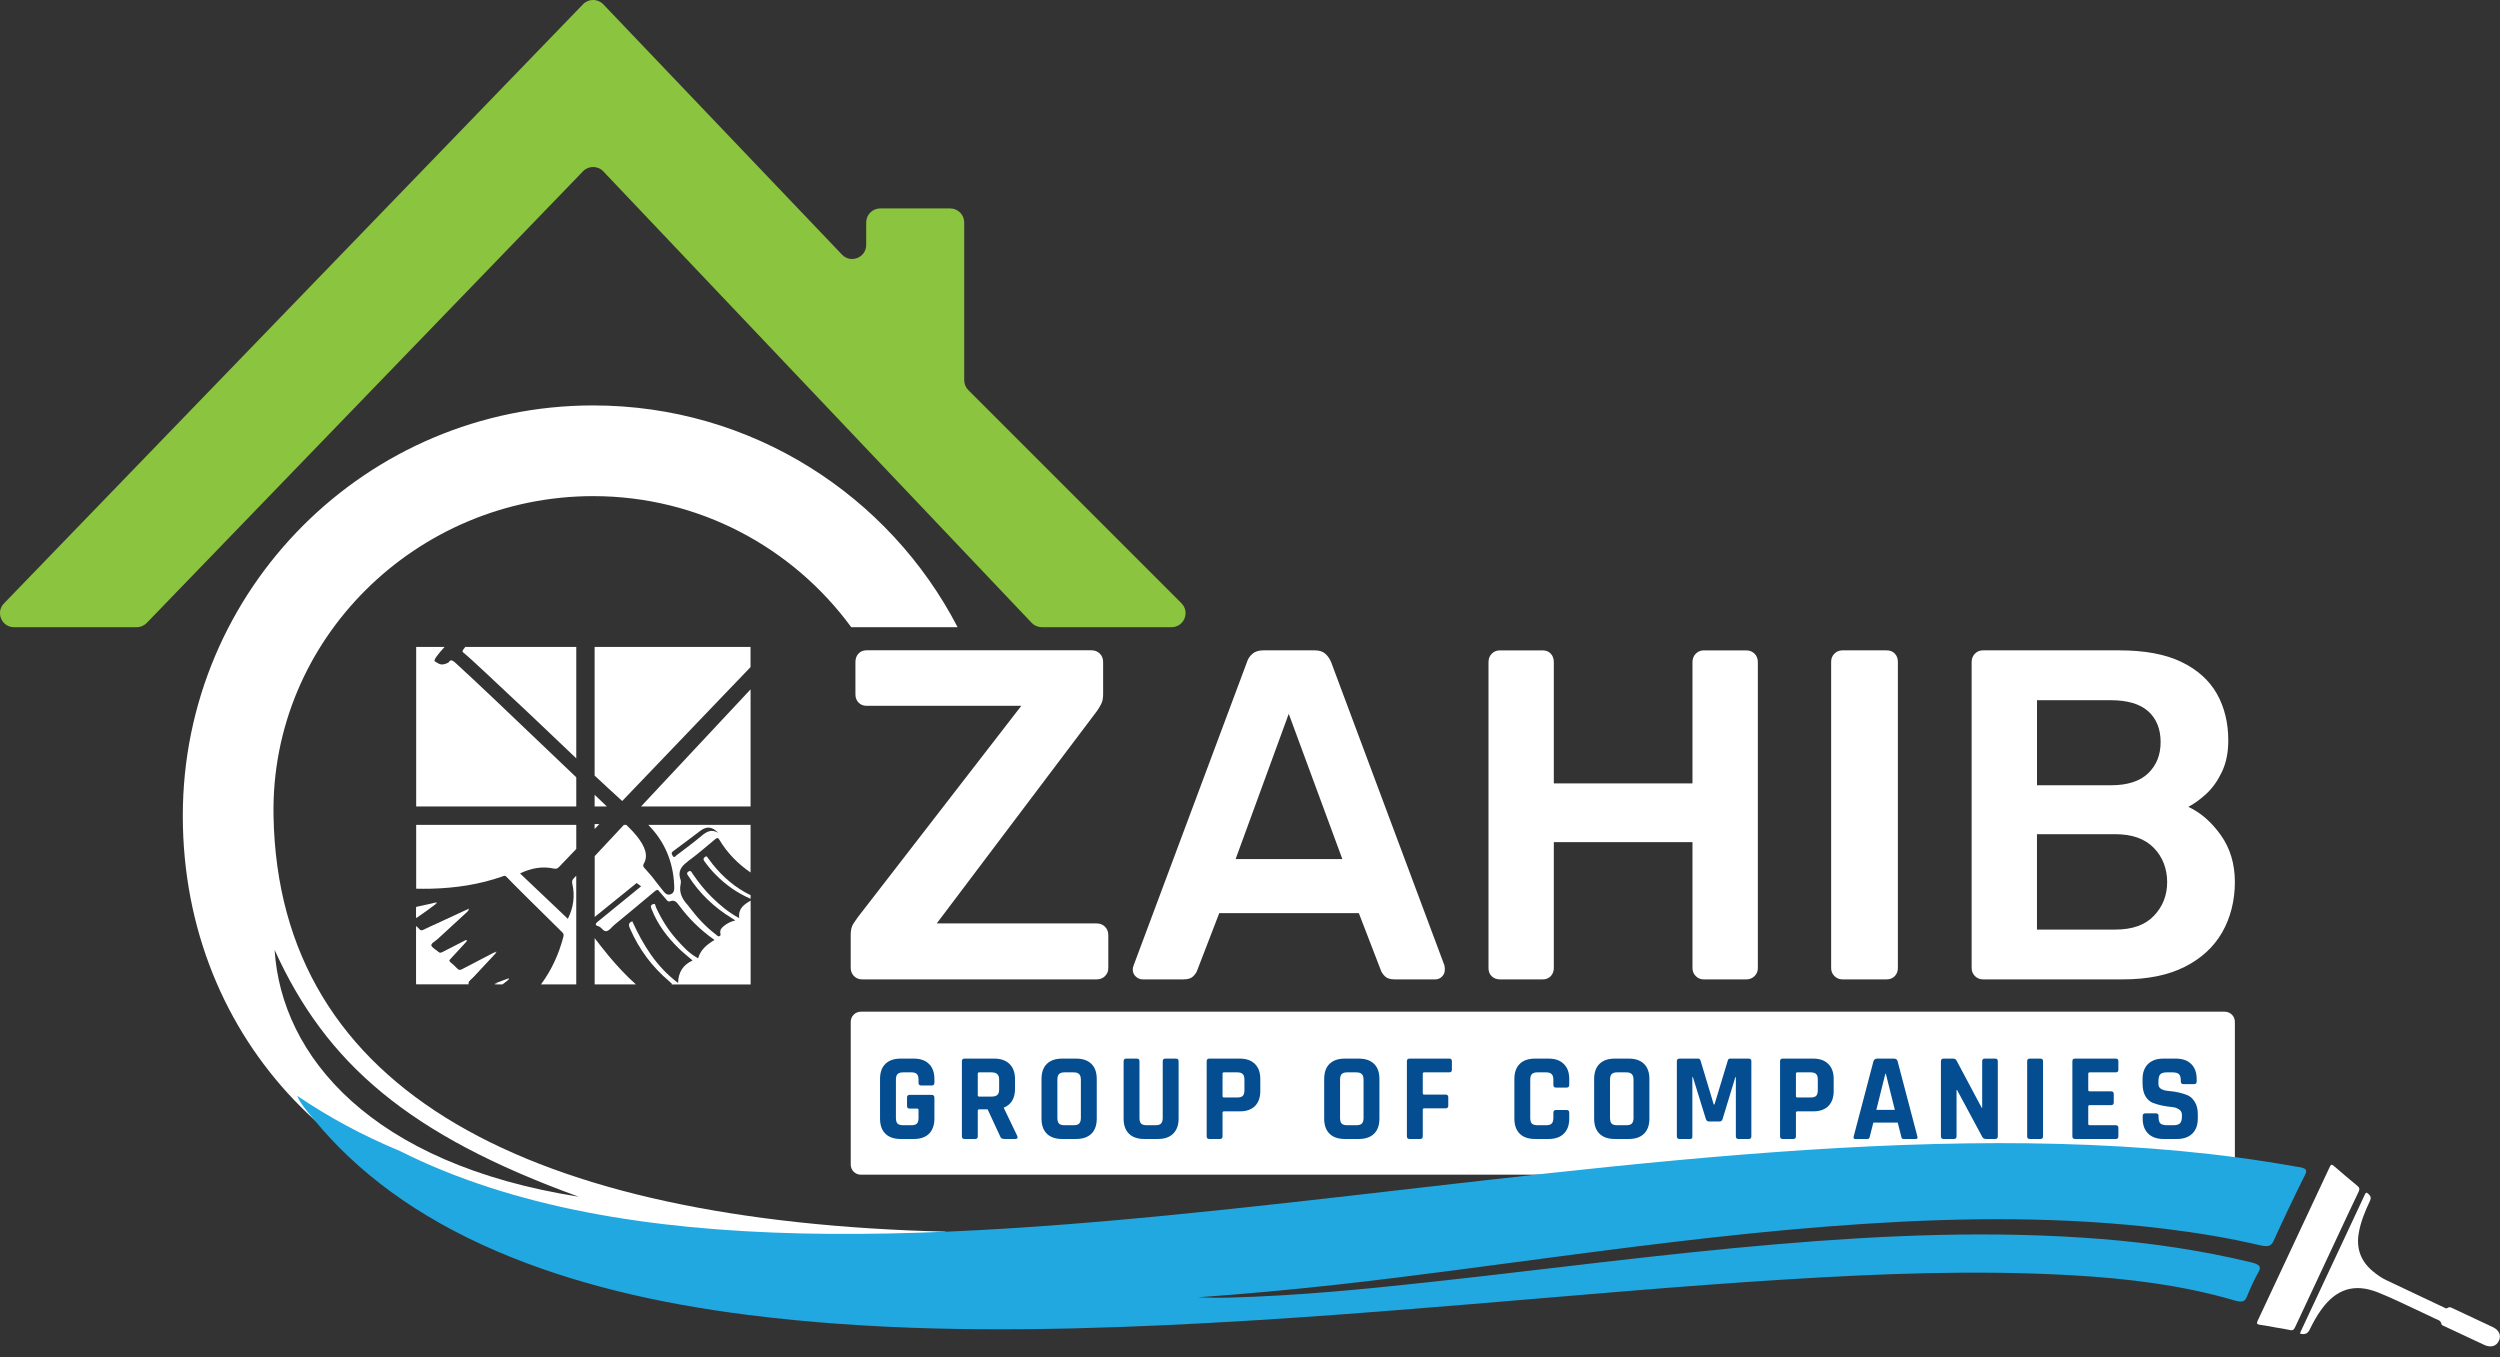 <svg xmlns="http://www.w3.org/2000/svg" width="140" height="76" viewBox="0 0 140 76" fill="none"><rect x="0" y="0" width="140" height="76" fill="#333333" stroke="none"/><g clip-path="url(#clip0_28_7)"><path d="M15.317 45.685C15.139 35.799 23.331 27.783 33.218 27.783C39.154 27.783 44.413 30.676 47.671 35.125H53.627C49.802 27.748 42.101 22.704 33.218 22.704C20.527 22.704 10.237 32.993 10.237 45.685C10.237 58.377 19.745 67.86 31.755 68.615C36.831 69.311 42.259 69.675 47.955 69.789L52.988 68.974C29.75 68.399 15.596 61.225 15.317 45.685ZM15.378 53.195C18.256 59.543 22.857 63.551 32.405 67.015C20.778 65.184 15.756 59.144 15.378 53.195Z" fill="white"></path><path d="M0.223 33.791L32.65 0.238C32.961 -0.083 33.476 -0.081 33.785 0.242L47.152 14.258C47.642 14.772 48.507 14.425 48.507 13.716V12.457C48.507 12.024 48.858 11.672 49.292 11.672H53.21C53.644 11.672 53.996 12.024 53.996 12.457V21.291C53.996 21.5 54.078 21.698 54.226 21.846L66.16 33.78C66.656 34.276 66.304 35.123 65.605 35.123H58.343C58.127 35.123 57.921 35.035 57.772 34.878L33.785 9.597C33.478 9.272 32.961 9.27 32.65 9.592L8.219 34.883C8.072 35.036 7.868 35.124 7.654 35.124H0.787C0.093 35.124 -0.26 34.291 0.221 33.792L0.223 33.791Z" fill="#8BC43E"></path><path d="M124.585 56.655H48.208C47.895 56.655 47.641 56.909 47.641 57.222V65.215C47.641 65.529 47.895 65.783 48.208 65.783H124.585C124.898 65.783 125.153 65.529 125.153 65.215V57.222C125.153 56.909 124.898 56.655 124.585 56.655Z" fill="white"></path><path d="M48.272 54.845C48.096 54.845 47.946 54.783 47.823 54.66C47.7 54.537 47.639 54.379 47.639 54.186V52.343C47.639 52.079 47.692 51.868 47.797 51.712C47.903 51.554 47.982 51.44 48.034 51.369L57.194 39.525H48.535C48.342 39.525 48.189 39.463 48.075 39.34C47.961 39.217 47.904 39.068 47.904 38.892V37.075C47.904 36.882 47.961 36.724 48.075 36.601C48.189 36.478 48.342 36.416 48.535 36.416H61.116C61.309 36.416 61.467 36.478 61.59 36.601C61.713 36.724 61.775 36.882 61.775 37.075V38.892C61.775 39.103 61.74 39.279 61.669 39.419C61.599 39.56 61.52 39.691 61.432 39.814L52.457 51.712H61.406C61.599 51.712 61.757 51.773 61.88 51.896C62.003 52.019 62.065 52.178 62.065 52.371V54.214C62.065 54.39 62.003 54.539 61.88 54.662C61.757 54.785 61.599 54.846 61.406 54.846H48.272V54.845Z" fill="white"></path><path d="M63.985 54.845C63.845 54.845 63.718 54.792 63.604 54.687C63.49 54.581 63.434 54.45 63.434 54.291C63.434 54.221 63.451 54.142 63.486 54.054L69.83 37.077C69.882 36.901 69.982 36.748 70.132 36.617C70.281 36.485 70.487 36.42 70.75 36.42H73.62C73.883 36.42 74.084 36.485 74.226 36.617C74.366 36.748 74.472 36.901 74.542 37.077L80.885 54.054C80.903 54.142 80.912 54.221 80.912 54.291C80.912 54.45 80.859 54.581 80.754 54.687C80.648 54.792 80.525 54.845 80.385 54.845H78.095C77.849 54.845 77.67 54.789 77.556 54.674C77.441 54.56 77.368 54.451 77.332 54.346L76.095 51.136H68.278L67.041 54.346C67.006 54.451 66.932 54.56 66.818 54.674C66.704 54.789 66.524 54.845 66.278 54.845H63.989H63.985ZM69.197 48.106H75.171L72.17 39.973L69.195 48.106H69.197Z" fill="white"></path><path d="M83.989 54.845C83.813 54.845 83.663 54.789 83.54 54.674C83.418 54.56 83.356 54.407 83.356 54.214V37.08C83.356 36.887 83.418 36.729 83.54 36.606C83.663 36.483 83.813 36.421 83.989 36.421H86.383C86.577 36.421 86.73 36.483 86.844 36.606C86.958 36.729 87.014 36.887 87.014 37.08V43.872H94.779V37.08C94.779 36.887 94.841 36.729 94.963 36.606C95.087 36.483 95.236 36.421 95.412 36.421H97.78C97.973 36.421 98.132 36.483 98.254 36.606C98.377 36.729 98.439 36.887 98.439 37.08V54.214C98.439 54.39 98.377 54.539 98.254 54.662C98.132 54.785 97.973 54.847 97.78 54.847H95.412C95.236 54.847 95.087 54.785 94.963 54.662C94.841 54.539 94.779 54.39 94.779 54.214V47.161H87.014V54.214C87.014 54.39 86.956 54.539 86.844 54.662C86.73 54.785 86.577 54.847 86.383 54.847H83.989V54.845Z" fill="white"></path><path d="M103.176 54.845C103 54.845 102.851 54.783 102.728 54.66C102.605 54.537 102.544 54.388 102.544 54.212V37.052C102.544 36.877 102.605 36.727 102.728 36.604C102.851 36.481 103 36.42 103.176 36.42H105.65C105.843 36.42 105.996 36.481 106.111 36.604C106.225 36.727 106.281 36.877 106.281 37.052V54.212C106.281 54.388 106.223 54.537 106.111 54.66C105.996 54.783 105.843 54.845 105.65 54.845H103.176Z" fill="white"></path><path d="M111.045 54.845C110.869 54.845 110.72 54.783 110.597 54.66C110.474 54.537 110.412 54.388 110.412 54.212V37.079C110.412 36.885 110.474 36.727 110.597 36.604C110.72 36.481 110.869 36.42 111.045 36.42H118.678C120.099 36.42 121.257 36.634 122.151 37.065C123.046 37.495 123.708 38.087 124.139 38.841C124.569 39.595 124.784 40.473 124.784 41.473C124.784 42.141 124.664 42.724 124.429 43.223C124.191 43.722 123.901 44.132 123.561 44.446C123.218 44.763 122.881 45.008 122.547 45.184C123.232 45.501 123.836 46.026 124.364 46.764C124.889 47.502 125.153 48.379 125.153 49.396C125.153 50.413 124.915 51.387 124.441 52.213C123.966 53.037 123.265 53.682 122.336 54.147C121.406 54.613 120.257 54.845 118.888 54.845H111.045ZM114.072 43.975H118.205C119.134 43.975 119.832 43.752 120.298 43.304C120.761 42.856 120.995 42.275 120.995 41.554C120.995 40.834 120.763 40.242 120.298 39.83C119.832 39.417 119.134 39.212 118.205 39.212H114.072V43.975ZM114.072 52.056H118.467C119.414 52.056 120.134 51.798 120.624 51.28C121.115 50.763 121.361 50.134 121.361 49.398C121.361 48.662 121.111 47.985 120.61 47.477C120.11 46.968 119.394 46.715 118.465 46.715H114.07V52.058L114.072 52.056Z" fill="white"></path><path d="M51.179 63.783H50.437C50.068 63.783 49.783 63.685 49.583 63.489C49.382 63.293 49.282 63.011 49.282 62.642V60.423C49.282 60.054 49.382 59.772 49.583 59.576C49.783 59.38 50.068 59.282 50.437 59.282H51.179C51.543 59.282 51.825 59.382 52.026 59.583C52.226 59.779 52.327 60.059 52.327 60.423V60.633C52.327 60.736 52.278 60.787 52.18 60.787H51.585C51.487 60.787 51.438 60.736 51.438 60.633V60.465C51.438 60.316 51.407 60.211 51.347 60.15C51.286 60.084 51.181 60.052 51.032 60.052H50.577C50.432 60.052 50.327 60.084 50.262 60.15C50.201 60.211 50.171 60.316 50.171 60.465V62.6C50.171 62.749 50.201 62.856 50.262 62.922C50.327 62.983 50.432 63.013 50.577 63.013H51.032C51.181 63.013 51.286 62.983 51.347 62.922C51.407 62.856 51.438 62.749 51.438 62.6V62.159C51.438 62.108 51.412 62.082 51.361 62.082H50.941C50.843 62.082 50.794 62.033 50.794 61.935V61.459C50.794 61.361 50.843 61.312 50.941 61.312H52.166C52.273 61.312 52.327 61.365 52.327 61.473V62.642C52.327 63.006 52.226 63.288 52.026 63.489C51.825 63.685 51.543 63.783 51.179 63.783ZM54.608 63.783H54.013C53.915 63.783 53.866 63.734 53.866 63.636V59.429C53.866 59.331 53.915 59.282 54.013 59.282H55.679C56.043 59.282 56.328 59.382 56.533 59.583C56.739 59.783 56.841 60.066 56.841 60.43V60.976C56.841 61.503 56.633 61.853 56.218 62.026V62.054L56.967 63.615C57.009 63.727 56.969 63.783 56.848 63.783H56.281C56.197 63.783 56.136 63.773 56.099 63.755C56.062 63.736 56.032 63.697 56.008 63.636L55.308 62.124H54.839C54.783 62.124 54.755 62.15 54.755 62.201V63.636C54.755 63.734 54.706 63.783 54.608 63.783ZM54.832 61.41H55.518C55.667 61.41 55.777 61.38 55.847 61.319C55.917 61.254 55.952 61.151 55.952 61.011V60.465C55.952 60.32 55.917 60.215 55.847 60.15C55.777 60.084 55.667 60.052 55.518 60.052H54.832C54.781 60.052 54.755 60.078 54.755 60.129V61.333C54.755 61.384 54.781 61.41 54.832 61.41ZM59.619 63.013H60.116C60.266 63.013 60.371 62.983 60.431 62.922C60.497 62.856 60.529 62.749 60.529 62.6V60.465C60.529 60.316 60.497 60.211 60.431 60.15C60.371 60.084 60.266 60.052 60.116 60.052H59.619C59.47 60.052 59.365 60.084 59.304 60.15C59.244 60.211 59.213 60.316 59.213 60.465V62.6C59.213 62.749 59.244 62.856 59.304 62.922C59.365 62.983 59.47 63.013 59.619 63.013ZM60.263 63.783H59.479C59.111 63.783 58.826 63.685 58.625 63.489C58.425 63.293 58.324 63.011 58.324 62.642V60.423C58.324 60.054 58.425 59.772 58.625 59.576C58.826 59.38 59.111 59.282 59.479 59.282H60.263C60.632 59.282 60.917 59.38 61.117 59.576C61.318 59.772 61.418 60.054 61.418 60.423V62.642C61.418 63.011 61.318 63.293 61.117 63.489C60.917 63.685 60.632 63.783 60.263 63.783ZM65.26 59.282H65.848C65.95 59.282 66.002 59.328 66.002 59.422V62.642C66.002 63.006 65.899 63.288 65.694 63.489C65.493 63.685 65.211 63.783 64.847 63.783H64.077C63.708 63.783 63.423 63.685 63.223 63.489C63.022 63.293 62.922 63.011 62.922 62.642V59.429C62.922 59.331 62.971 59.282 63.069 59.282H63.664C63.762 59.282 63.811 59.331 63.811 59.429V62.6C63.811 62.749 63.841 62.856 63.902 62.922C63.967 62.983 64.072 63.013 64.217 63.013H64.7C64.849 63.013 64.954 62.983 65.015 62.922C65.08 62.856 65.113 62.749 65.113 62.6V59.429C65.113 59.331 65.162 59.282 65.26 59.282ZM68.316 63.783H67.721C67.623 63.783 67.574 63.734 67.574 63.636V59.429C67.574 59.331 67.623 59.282 67.721 59.282H69.429C69.793 59.282 70.075 59.382 70.276 59.583C70.476 59.779 70.577 60.059 70.577 60.423V61.095C70.577 61.459 70.476 61.741 70.276 61.942C70.075 62.138 69.793 62.236 69.429 62.236H68.547C68.491 62.236 68.463 62.261 68.463 62.313V63.636C68.463 63.734 68.414 63.783 68.316 63.783ZM68.54 61.459H69.282C69.431 61.459 69.536 61.428 69.597 61.368C69.657 61.303 69.688 61.197 69.688 61.053V60.465C69.688 60.316 69.657 60.211 69.597 60.15C69.536 60.084 69.431 60.052 69.282 60.052H68.54C68.488 60.052 68.463 60.078 68.463 60.129V61.382C68.463 61.433 68.488 61.459 68.54 61.459ZM75.449 63.013H75.946C76.095 63.013 76.2 62.983 76.261 62.922C76.326 62.856 76.359 62.749 76.359 62.6V60.465C76.359 60.316 76.326 60.211 76.261 60.15C76.2 60.084 76.095 60.052 75.946 60.052H75.449C75.299 60.052 75.194 60.084 75.134 60.15C75.073 60.211 75.043 60.316 75.043 60.465V62.6C75.043 62.749 75.073 62.856 75.134 62.922C75.194 62.983 75.299 63.013 75.449 63.013ZM76.093 63.783H75.309C74.94 63.783 74.655 63.685 74.455 63.489C74.254 63.293 74.154 63.011 74.154 62.642V60.423C74.154 60.054 74.254 59.772 74.455 59.576C74.655 59.38 74.94 59.282 75.309 59.282H76.093C76.461 59.282 76.746 59.38 76.947 59.576C77.147 59.772 77.248 60.054 77.248 60.423V62.642C77.248 63.011 77.147 63.293 76.947 63.489C76.746 63.685 76.461 63.783 76.093 63.783ZM79.528 63.783H78.933C78.835 63.783 78.786 63.734 78.786 63.636V59.429C78.786 59.331 78.835 59.282 78.933 59.282H81.166C81.259 59.282 81.306 59.331 81.306 59.429V59.905C81.306 60.003 81.259 60.052 81.166 60.052H79.759C79.703 60.052 79.675 60.078 79.675 60.129V61.214C79.675 61.27 79.703 61.298 79.759 61.298H80.956C81.054 61.298 81.103 61.347 81.103 61.445V61.914C81.103 62.017 81.054 62.068 80.956 62.068H79.759C79.703 62.068 79.675 62.093 79.675 62.145V63.636C79.675 63.734 79.626 63.783 79.528 63.783ZM86.723 63.783H85.96C85.592 63.783 85.307 63.685 85.106 63.489C84.906 63.293 84.805 63.011 84.805 62.642V60.423C84.805 60.054 84.906 59.772 85.106 59.576C85.307 59.38 85.592 59.282 85.96 59.282H86.723C87.087 59.282 87.37 59.382 87.57 59.583C87.776 59.779 87.878 60.059 87.878 60.423V60.752C87.878 60.855 87.827 60.906 87.724 60.906H87.136C87.038 60.906 86.989 60.855 86.989 60.752V60.465C86.989 60.316 86.957 60.211 86.891 60.15C86.831 60.084 86.726 60.052 86.576 60.052H86.1C85.956 60.052 85.851 60.084 85.785 60.15C85.725 60.211 85.694 60.316 85.694 60.465V62.6C85.694 62.749 85.725 62.856 85.785 62.922C85.851 62.983 85.956 63.013 86.1 63.013H86.576C86.726 63.013 86.831 62.983 86.891 62.922C86.957 62.856 86.989 62.749 86.989 62.6V62.313C86.989 62.21 87.038 62.159 87.136 62.159H87.724C87.827 62.159 87.878 62.21 87.878 62.313V62.642C87.878 63.006 87.776 63.288 87.57 63.489C87.37 63.685 87.087 63.783 86.723 63.783ZM90.567 63.013H91.064C91.213 63.013 91.318 62.983 91.379 62.922C91.444 62.856 91.477 62.749 91.477 62.6V60.465C91.477 60.316 91.444 60.211 91.379 60.15C91.318 60.084 91.213 60.052 91.064 60.052H90.567C90.418 60.052 90.313 60.084 90.252 60.15C90.191 60.211 90.161 60.316 90.161 60.465V62.6C90.161 62.749 90.191 62.856 90.252 62.922C90.313 62.983 90.418 63.013 90.567 63.013ZM91.211 63.783H90.427C90.058 63.783 89.774 63.685 89.573 63.489C89.372 63.293 89.272 63.011 89.272 62.642V60.423C89.272 60.054 89.372 59.772 89.573 59.576C89.774 59.38 90.058 59.282 90.427 59.282H91.211C91.58 59.282 91.864 59.38 92.065 59.576C92.266 59.772 92.366 60.054 92.366 60.423V62.642C92.366 63.011 92.266 63.293 92.065 63.489C91.864 63.685 91.58 63.783 91.211 63.783ZM96.893 59.282H97.929C98.027 59.282 98.076 59.331 98.076 59.429V63.636C98.076 63.734 98.027 63.783 97.929 63.783H97.355C97.257 63.783 97.208 63.734 97.208 63.636V60.318H97.18L96.466 62.663C96.438 62.756 96.38 62.803 96.291 62.803H95.703C95.615 62.803 95.556 62.756 95.528 62.663L94.8 60.311H94.772V63.636C94.772 63.692 94.763 63.731 94.744 63.755C94.726 63.773 94.686 63.783 94.625 63.783H94.051C93.953 63.783 93.904 63.734 93.904 63.636V59.429C93.904 59.331 93.953 59.282 94.051 59.282H95.094C95.16 59.282 95.204 59.315 95.227 59.38L95.969 61.851H96.011L96.76 59.38C96.774 59.315 96.819 59.282 96.893 59.282ZM100.425 63.783H99.83C99.732 63.783 99.683 63.734 99.683 63.636V59.429C99.683 59.331 99.732 59.282 99.83 59.282H101.538C101.902 59.282 102.185 59.382 102.385 59.583C102.586 59.779 102.686 60.059 102.686 60.423V61.095C102.686 61.459 102.586 61.741 102.385 61.942C102.185 62.138 101.902 62.236 101.538 62.236H100.656C100.6 62.236 100.572 62.261 100.572 62.313V63.636C100.572 63.734 100.523 63.783 100.425 63.783ZM100.649 61.459H101.391C101.541 61.459 101.646 61.428 101.706 61.368C101.767 61.303 101.797 61.197 101.797 61.053V60.465C101.797 60.316 101.767 60.211 101.706 60.15C101.646 60.084 101.541 60.052 101.391 60.052H100.649C100.598 60.052 100.572 60.078 100.572 60.129V61.382C100.572 61.433 100.598 61.459 100.649 61.459ZM104.564 63.783H103.892C103.808 63.783 103.78 63.734 103.808 63.636L104.914 59.429C104.947 59.331 105.017 59.282 105.124 59.282H106.055C106.172 59.282 106.242 59.331 106.265 59.429L107.371 63.636C107.399 63.734 107.371 63.783 107.287 63.783H106.615C106.564 63.783 106.529 63.773 106.51 63.755C106.492 63.731 106.478 63.692 106.468 63.636L106.272 62.866H104.907L104.711 63.636C104.702 63.692 104.686 63.731 104.662 63.755C104.644 63.773 104.611 63.783 104.564 63.783ZM105.579 60.129L105.075 62.152H106.111L105.607 60.129H105.579ZM109.42 63.783H108.839C108.741 63.783 108.692 63.734 108.692 63.636V59.429C108.692 59.331 108.741 59.282 108.839 59.282H109.364C109.462 59.282 109.527 59.315 109.56 59.38L110.974 62.033H111.002V59.429C111.002 59.331 111.051 59.282 111.149 59.282H111.73C111.828 59.282 111.877 59.331 111.877 59.429V63.636C111.877 63.734 111.828 63.783 111.73 63.783H111.219C111.116 63.783 111.041 63.736 110.995 63.643L109.595 61.039H109.567V63.636C109.567 63.734 109.518 63.783 109.42 63.783ZM114.41 59.429V63.636C114.41 63.734 114.361 63.783 114.263 63.783H113.668C113.57 63.783 113.521 63.734 113.521 63.636V59.429C113.521 59.331 113.57 59.282 113.668 59.282H114.263C114.361 59.282 114.41 59.331 114.41 59.429ZM118.489 63.783H116.2C116.102 63.783 116.053 63.734 116.053 63.636V59.429C116.053 59.331 116.102 59.282 116.2 59.282H118.489C118.582 59.282 118.629 59.331 118.629 59.429V59.905C118.629 60.003 118.582 60.052 118.489 60.052H117.026C116.97 60.052 116.942 60.078 116.942 60.129V61.039C116.942 61.09 116.97 61.116 117.026 61.116H118.223C118.321 61.116 118.37 61.165 118.37 61.263V61.739C118.37 61.837 118.321 61.886 118.223 61.886H117.026C116.97 61.886 116.942 61.911 116.942 61.963V62.936C116.942 62.987 116.97 63.013 117.026 63.013H118.489C118.582 63.013 118.629 63.062 118.629 63.16V63.636C118.629 63.734 118.582 63.783 118.489 63.783ZM119.99 62.635V62.495C119.99 62.397 120.039 62.348 120.137 62.348H120.732C120.83 62.348 120.879 62.397 120.879 62.495V62.551C120.879 62.728 120.914 62.849 120.984 62.915C121.054 62.98 121.183 63.013 121.369 63.013H121.698C121.88 63.013 122.006 62.978 122.076 62.908C122.151 62.838 122.188 62.707 122.188 62.516V62.432C122.188 62.297 122.132 62.194 122.02 62.124C121.913 62.049 121.778 62.005 121.614 61.991C121.451 61.977 121.274 61.951 121.082 61.914C120.896 61.872 120.721 61.821 120.557 61.76C120.394 61.694 120.256 61.571 120.144 61.389C120.037 61.202 119.983 60.964 119.983 60.675V60.43C119.983 60.066 120.086 59.783 120.291 59.583C120.497 59.382 120.781 59.282 121.145 59.282H121.845C122.214 59.282 122.501 59.382 122.706 59.583C122.912 59.783 123.014 60.066 123.014 60.43V60.563C123.014 60.661 122.965 60.71 122.867 60.71H122.272C122.174 60.71 122.125 60.661 122.125 60.563V60.521C122.125 60.339 122.09 60.215 122.02 60.15C121.95 60.084 121.822 60.052 121.635 60.052H121.362C121.171 60.052 121.04 60.089 120.97 60.164C120.905 60.234 120.872 60.374 120.872 60.584V60.717C120.872 60.936 121.064 61.062 121.446 61.095C121.843 61.127 122.195 61.207 122.503 61.333C122.667 61.403 122.802 61.529 122.909 61.711C123.021 61.888 123.077 62.117 123.077 62.397V62.635C123.077 62.999 122.975 63.281 122.769 63.482C122.564 63.682 122.279 63.783 121.915 63.783H121.152C120.788 63.783 120.504 63.682 120.298 63.482C120.093 63.281 119.99 62.999 119.99 62.635Z" fill="#044D91"></path><path d="M22.4 64.458C20.298 63.586 18.427 62.571 16.638 61.364C16.879 61.894 17.25 62.291 17.583 62.696C19.985 65.618 23.294 68.125 27.829 70.072C32.039 71.878 36.787 72.992 41.888 73.635C48.764 74.503 55.722 74.56 62.715 74.312C69.336 74.076 75.897 73.569 82.456 73.026C88.299 72.542 94.132 72.013 100.001 71.65C105.278 71.323 110.568 71.117 115.875 71.406C119.089 71.581 122.218 71.968 125.119 72.82C125.578 72.955 125.711 72.882 125.817 72.629C126.017 72.149 126.228 71.669 126.493 71.2C126.653 70.917 126.493 70.794 126.048 70.687C123.353 70.037 120.55 69.613 117.658 69.383C111.586 68.902 105.55 69.165 99.521 69.675C93.009 70.225 86.599 71.084 80.14 71.789C76.394 72.198 72.637 72.565 68.817 72.667C68.238 72.683 67.656 72.669 67.073 72.65C69.759 72.46 72.425 72.214 75.08 71.917C79.234 71.453 83.345 70.88 87.469 70.339C93.067 69.603 98.678 68.907 104.394 68.536C110.039 68.169 115.673 68.129 121.266 68.816C123.063 69.037 124.829 69.329 126.532 69.728C126.98 69.833 127.177 69.801 127.31 69.511C127.881 68.259 128.473 67.011 129.095 65.767C129.241 65.477 129.072 65.393 128.621 65.338C94.601 59.206 47.642 77.113 22.401 64.46L22.4 64.458Z" fill="#22A8E0"></path><path d="M127.421 74.336C127.693 74.384 127.969 74.419 128.238 74.482C128.403 74.521 128.463 74.456 128.526 74.321C129.333 72.59 130.143 70.863 130.953 69.134C131.327 68.336 131.698 67.536 132.079 66.744C132.155 66.589 132.132 66.503 132.002 66.398C131.561 66.037 131.127 65.667 130.696 65.293C130.575 65.187 130.529 65.212 130.466 65.347C129.124 68.218 127.779 71.088 126.432 73.955C126.36 74.11 126.384 74.164 126.551 74.187C126.843 74.227 127.131 74.284 127.421 74.335V74.336Z" fill="white"></path><path d="M128.795 74.677C129.048 74.757 129.227 74.69 129.333 74.475C129.526 74.08 129.735 73.692 129.995 73.335C130.833 72.179 131.845 71.85 133.168 72.376C134.042 72.724 134.883 73.152 135.737 73.544C135.934 73.634 136.129 73.725 136.321 73.823C136.479 73.904 136.692 73.922 136.725 74.164C136.73 74.207 136.83 74.243 136.892 74.272C137.633 74.621 138.377 74.971 139.12 75.315C139.491 75.487 139.809 75.387 139.947 75.067C140.077 74.77 139.944 74.481 139.596 74.317C138.862 73.971 138.127 73.627 137.391 73.282C137.284 73.233 137.18 73.156 137.055 73.251C136.988 73.302 136.922 73.245 136.862 73.217C135.785 72.709 134.708 72.2 133.631 71.689C133.356 71.558 133.109 71.385 132.877 71.189C132.218 70.64 131.949 69.945 132.084 69.091C132.188 68.443 132.436 67.846 132.713 67.259C132.798 67.081 132.763 66.985 132.634 66.862C132.517 66.748 132.481 66.786 132.425 66.909C132.084 67.645 131.738 68.38 131.394 69.114C130.547 70.921 129.7 72.727 128.855 74.533C128.834 74.579 128.814 74.626 128.795 74.676V74.677Z" fill="white"></path><path d="M33.299 44.508V45.163H33.986C33.758 44.945 33.528 44.725 33.299 44.508Z" fill="white"></path><path d="M33.299 36.228V43.432C33.81 43.912 34.327 44.385 34.844 44.857C35.083 44.608 35.322 44.356 35.562 44.107C35.703 43.961 36.114 43.531 36.183 43.459C37.502 42.081 38.824 40.702 40.143 39.324C40.772 38.669 41.4 38.012 42.03 37.358V36.228H33.297H33.299Z" fill="white"></path><path d="M38.505 48.245C39.036 47.86 39.532 47.426 40.038 47.006C40.134 46.925 40.199 46.882 40.278 47.015C40.733 47.779 41.331 48.38 42.032 48.86V46.191H36.3C37.212 47.11 37.701 48.247 37.755 49.589C37.764 49.791 37.771 50.002 37.555 50.081C37.333 50.162 37.212 49.981 37.089 49.827C36.901 49.591 36.71 49.357 36.529 49.113C36.48 49.048 36.204 48.737 36.061 48.577C36.012 48.521 36.009 48.44 36.045 48.379C36.307 47.941 36.163 47.43 35.617 46.766C35.474 46.592 35.318 46.43 35.156 46.275C35.127 46.247 35.098 46.219 35.069 46.191H34.94C34.476 46.687 34.014 47.182 33.55 47.678C33.468 47.765 33.385 47.853 33.303 47.943V51.35C34.048 50.751 34.791 50.148 35.534 49.545C35.575 49.512 35.618 49.484 35.652 49.447L35.903 49.633C35.091 50.297 34.278 50.96 33.464 51.622C33.324 51.736 33.324 51.817 33.508 51.868C33.519 51.872 33.528 51.877 33.536 51.88C33.705 51.942 33.798 52.2 33.99 52.139C34.144 52.088 34.258 51.916 34.394 51.801C35.148 51.176 35.907 50.557 36.653 49.923C36.733 49.856 36.792 49.828 36.847 49.837L37.3 50.357C37.36 50.443 37.421 50.512 37.529 50.47C37.767 50.378 37.887 50.512 38.015 50.686C38.571 51.438 39.228 52.088 40.011 52.636C39.598 52.891 39.236 53.17 39.094 53.664C38.59 53.397 38.228 52.991 37.871 52.589C37.398 52.054 37.028 51.452 36.731 50.802C36.699 50.733 36.72 50.554 36.539 50.645C36.404 50.714 36.453 50.814 36.49 50.912C36.824 51.765 37.362 52.476 38.008 53.109C38.245 53.341 38.509 53.548 38.785 53.787C38.268 54.024 37.991 54.418 37.971 55.045C36.745 54.126 36.009 52.908 35.408 51.591C35.151 51.689 35.213 51.849 35.292 52.026C35.796 53.17 36.522 54.149 37.479 54.954C37.527 54.992 37.567 55.038 37.637 55.107C37.622 55.112 37.608 55.122 37.592 55.129H42.035V50.434C41.665 50.652 41.326 50.875 41.398 51.415C40.804 51.102 40.322 50.693 39.869 50.25C39.458 49.847 39.105 49.396 38.78 48.922C38.723 48.839 38.694 48.716 38.549 48.811C38.414 48.902 38.5 48.983 38.556 49.069C39.177 50.034 39.985 50.805 40.96 51.404C41.022 51.443 41.083 51.482 41.178 51.543C40.918 51.605 40.716 51.712 40.535 51.858C40.419 51.951 40.317 52.058 40.335 52.225C40.342 52.295 40.379 52.385 40.3 52.423C40.21 52.466 40.148 52.378 40.085 52.329C39.516 51.898 39.038 51.376 38.609 50.807C38.584 50.773 38.563 50.737 38.534 50.707C38.215 50.368 38.008 49.993 38.117 49.505C38.135 49.426 38.135 49.333 38.108 49.257C37.95 48.8 38.142 48.516 38.511 48.249L38.505 48.245ZM37.883 47.897C37.822 47.945 37.755 48.075 37.667 47.92C37.615 47.827 37.569 47.76 37.699 47.665C38.214 47.294 38.713 46.901 39.222 46.523C39.584 46.254 39.88 46.286 40.224 46.644C39.851 46.416 39.577 46.562 39.289 46.806C38.837 47.189 38.356 47.537 37.885 47.897H37.883Z" fill="white"></path><path d="M34.086 53.529C33.816 53.205 33.559 52.87 33.301 52.536V55.126H35.61C35.06 54.637 34.561 54.096 34.086 53.529Z" fill="white"></path><path d="M39.904 48.391C39.82 48.285 39.741 48.176 39.66 48.068C39.612 48.004 39.581 47.906 39.472 47.994C39.38 48.066 39.375 48.134 39.446 48.231C39.635 48.493 39.839 48.741 40.068 48.972C40.628 49.544 41.269 50 42.034 50.333V50.13C41.187 49.723 40.493 49.124 39.904 48.393V48.391Z" fill="white"></path><path d="M26.223 55.07C26.22 54.954 26.411 54.829 26.52 54.711C26.937 54.263 27.353 53.817 27.81 53.327C27.72 53.365 27.678 53.379 27.638 53.4C27.053 53.704 26.468 54.005 25.884 54.314C25.773 54.372 25.698 54.381 25.607 54.282C25.487 54.156 25.357 54.038 25.222 53.928C25.122 53.847 25.136 53.794 25.218 53.706C25.533 53.376 25.837 53.037 26.153 52.692C26.069 52.669 26.021 52.724 25.968 52.748C25.566 52.951 25.164 53.154 24.767 53.364C24.675 53.413 24.61 53.407 24.537 53.339C24.399 53.212 24.168 53.107 24.143 52.965C24.12 52.833 24.369 52.715 24.5 52.592C25.043 52.09 25.587 51.592 26.132 51.092C26.185 51.044 26.236 50.993 26.271 50.923C25.67 51.2 25.069 51.48 24.468 51.758C24.211 51.877 23.953 51.989 23.7 52.116C23.603 52.163 23.546 52.149 23.477 52.07C23.424 52.009 23.364 51.954 23.308 51.896V55.124H26.241C26.232 55.106 26.225 55.087 26.223 55.068V55.07Z" fill="white"></path><path d="M23.306 50.831V51.415C23.702 51.144 24.094 50.867 24.477 50.57C24.087 50.657 23.697 50.745 23.306 50.831Z" fill="white"></path><path d="M28.226 54.924C28.047 54.992 27.868 55.059 27.689 55.126H28.139C28.256 55.035 28.376 54.943 28.493 54.852C28.492 54.843 28.488 54.836 28.486 54.827C28.4 54.859 28.312 54.891 28.226 54.924Z" fill="white"></path><path d="M42.032 45.163V38.605C40.897 39.818 39.764 41.03 38.629 42.243C38.465 42.417 38.019 42.896 37.94 42.979C37.26 43.706 36.578 44.434 35.898 45.163H42.032Z" fill="white"></path><path d="M31.013 48.639C31.141 48.667 31.217 48.642 31.308 48.547C31.628 48.212 31.951 47.878 32.271 47.542V46.193H23.306V49.767C23.584 49.772 23.862 49.774 24.139 49.767C25.512 49.732 26.856 49.533 28.154 49.074C28.221 49.05 28.279 49.015 28.351 49.09C28.634 49.385 28.926 49.674 29.214 49.964C29.333 50.081 29.453 50.199 29.572 50.319C30.212 50.951 30.85 51.587 31.493 52.216C31.575 52.297 31.572 52.371 31.547 52.469C31.287 53.457 30.874 54.346 30.293 55.128H32.27V49.039C32.222 49.09 32.175 49.141 32.125 49.192C32.032 49.289 32.022 49.37 32.05 49.494C32.203 50.167 32.118 50.814 31.8 51.455C30.902 50.603 30.019 49.763 29.121 48.911C29.734 48.618 30.356 48.496 31.011 48.639H31.013Z" fill="white"></path><path d="M26.223 55.026C26.22 54.91 26.411 54.785 26.52 54.667C26.937 54.219 27.353 53.773 27.81 53.283C27.72 53.321 27.678 53.335 27.638 53.356C27.053 53.66 26.468 53.961 25.884 54.27C25.773 54.328 25.698 54.337 25.607 54.239C25.487 54.112 25.357 53.994 25.222 53.884C25.122 53.803 25.136 53.75 25.218 53.662C25.533 53.332 25.837 52.993 26.153 52.648C26.069 52.626 26.021 52.68 25.968 52.705C25.566 52.907 25.164 53.11 24.767 53.319C24.675 53.369 24.61 53.364 24.537 53.295C24.399 53.168 24.168 53.063 24.143 52.921C24.12 52.789 24.369 52.671 24.5 52.548C25.043 52.046 25.587 51.548 26.132 51.048C26.185 51 26.236 50.949 26.271 50.879C25.67 51.157 25.069 51.436 24.468 51.714C24.211 51.833 23.953 51.946 23.7 52.072C23.603 52.119 23.546 52.105 23.477 52.026C23.424 51.965 23.364 51.91 23.308 51.852V55.08H26.241C26.232 55.063 26.225 55.043 26.223 55.024V55.026Z" fill="white"></path><path d="M23.306 50.786V51.369C23.702 51.099 24.094 50.821 24.477 50.524C24.087 50.612 23.697 50.7 23.306 50.786Z" fill="white"></path><path d="M28.226 54.88C28.047 54.948 27.868 55.015 27.689 55.082H28.139C28.256 54.991 28.376 54.899 28.493 54.808C28.492 54.799 28.488 54.792 28.486 54.783C28.4 54.815 28.312 54.846 28.226 54.88Z" fill="white"></path><path d="M33.299 46.147V46.425C33.387 46.331 33.477 46.24 33.564 46.147H33.299Z" fill="white"></path><path d="M25.928 36.527C26.367 36.878 27.87 38.312 28.283 38.695C29.623 39.939 30.943 41.208 32.271 42.468V36.228H26.058C25.97 36.334 25.852 36.467 25.928 36.527Z" fill="white"></path><path d="M27.731 39.201C27.148 38.642 25.663 37.256 25.489 37.105C25.331 36.968 25.23 36.912 25.113 37.105C24.689 37.316 24.586 37.17 24.34 37.028C24.275 36.956 24.554 36.594 24.898 36.228H23.306V45.163H32.271V43.529C30.757 42.086 29.242 40.645 27.731 39.201Z" fill="white"></path></g><defs><clipPath id="clip0_28_7"><rect width="140" height="75.4" fill="white"></rect></clipPath></defs></svg>